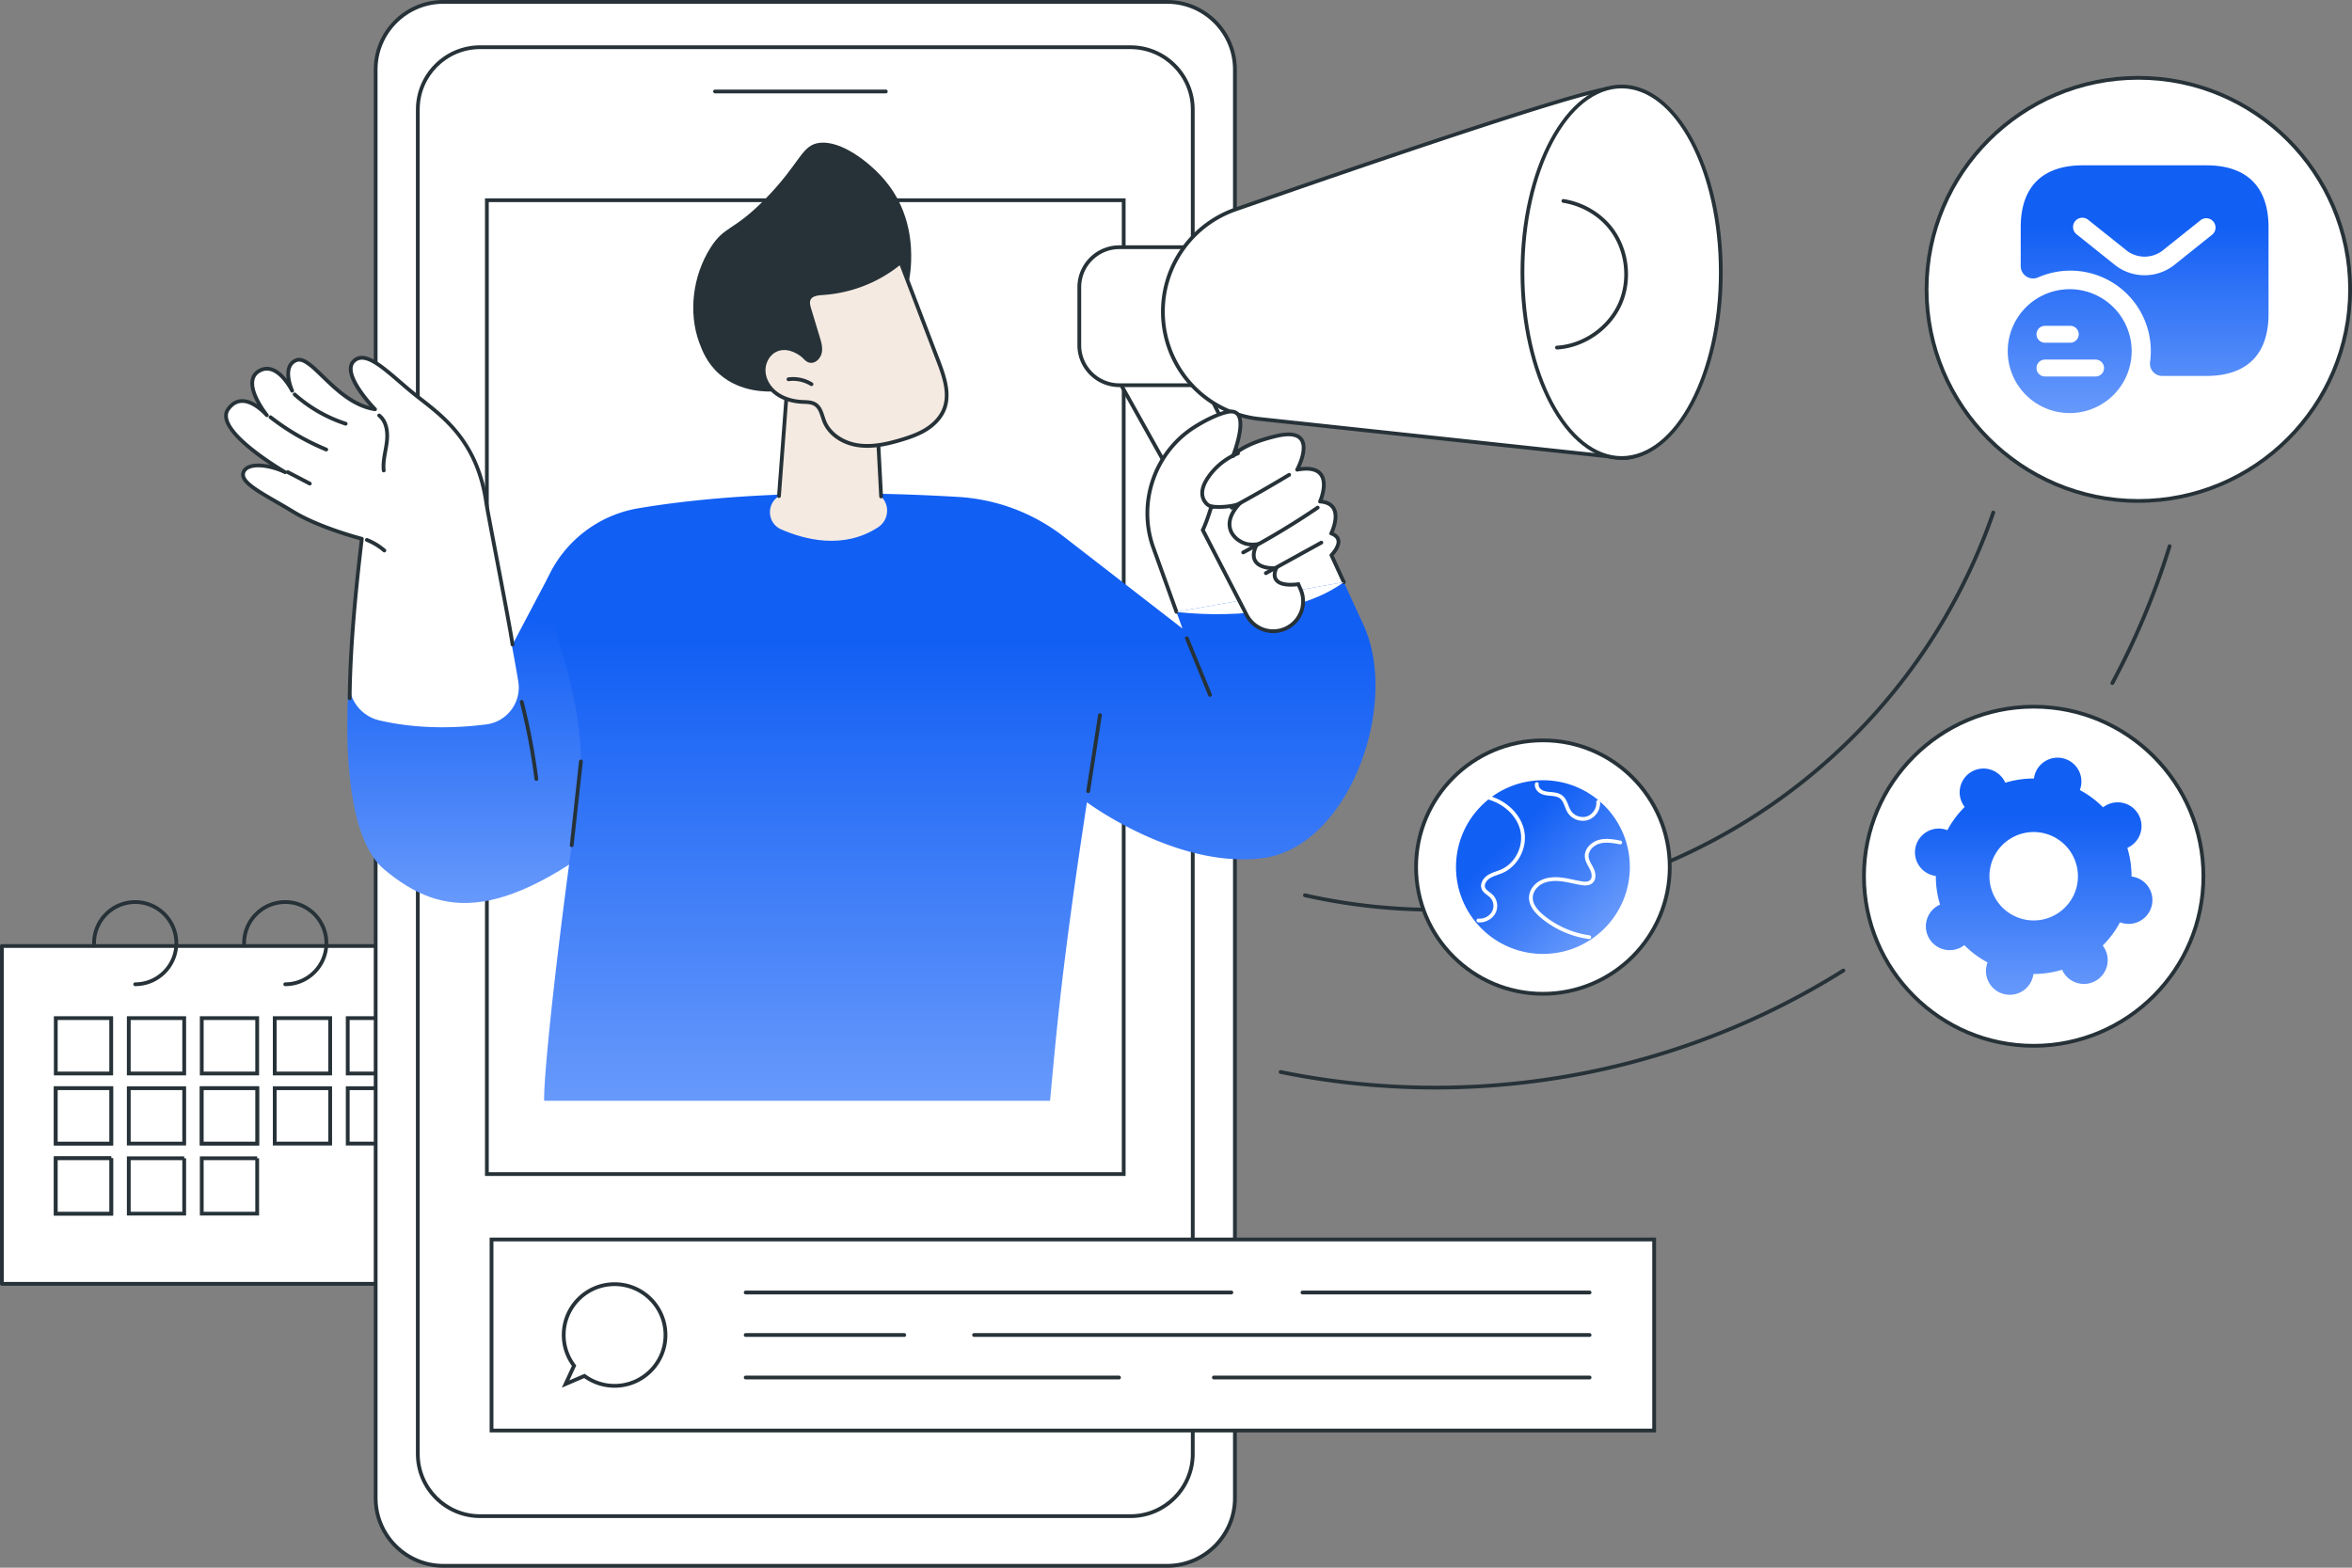 <svg width="435" height="290" fill="none" xmlns="http://www.w3.org/2000/svg"><rect width="100%" height="100%" fill="#808080" stroke="none"/><g clip-path="url(#a)"><path d="M105.166 174.999H.35v62.492h104.816v-62.492z" fill="#fff"/><path d="M105.166 237.841H.349a.347.347 0 0 1-.349-.348V175c0-.193.155-.349.349-.349h104.817c.193 0 .349.156.349.349v62.493a.348.348 0 0 1-.349.348zM.698 237.144h104.119v-61.795H.697v61.795z" fill="#263238"/><path d="M25.005 182.421a.348.348 0 1 1 0-.697c4.003 0 7.26-3.254 7.26-7.255 0-4.001-3.255-7.253-7.26-7.253-4.004 0-7.26 3.253-7.26 7.253a.348.348 0 1 1-.698 0c0-4.385 3.57-7.95 7.957-7.95 4.386 0 7.957 3.567 7.957 7.95s-3.57 7.95-7.957 7.95l.001.002zM52.758 182.421a.348.348 0 1 1 0-.697c4.003 0 7.26-3.254 7.26-7.255 0-4.001-3.256-7.253-7.26-7.253-4.005 0-7.26 3.253-7.26 7.253a.348.348 0 1 1-.697 0c0-4.385 3.57-7.95 7.957-7.95 4.386 0 7.956 3.567 7.956 7.95s-3.57 7.95-7.956 7.95v.002zM80.511 182.421a.348.348 0 1 1 0-.697c4.003 0 7.26-3.254 7.26-7.255 0-4.001-3.255-7.253-7.26-7.253-4.004 0-7.26 3.253-7.26 7.253a.348.348 0 1 1-.698 0c0-4.385 3.57-7.95 7.957-7.95 4.386 0 7.956 3.567 7.956 7.95s-3.57 7.95-7.956 7.95l.001.002z" fill="#263238"/><path d="M20.568 188.338v10.243H10.316v-10.243h10.252zM34.068 188.338v10.243H23.816v-10.243h10.252zM47.566 188.338v10.243H37.314v-10.243h10.252zM61.065 188.338v10.243H50.813v-10.243h10.252zM74.564 188.338v10.243H64.313v-10.243h10.251zM20.568 201.301v10.243H10.316v-10.243h10.252z" fill="#fff" stroke="#263238" stroke-width=".7"/><path d="M20.568 201.301v10.243H10.316v-10.243h10.252zM34.068 201.301v10.243H23.816v-10.243h10.252zM47.566 201.301v10.243H37.314v-10.243h10.252z" fill="#fff" stroke="#263238" stroke-width=".7"/><path d="M47.566 201.301v10.243H37.314v-10.243h10.252zM61.065 201.301v10.243H50.813v-10.243h10.252zM74.564 201.301v10.243H64.313v-10.243h10.251zM20.568 214.265v10.243H10.316v-10.243h10.252z" fill="#fff" stroke="#263238" stroke-width=".7"/><path d="M20.568 214.265v10.243H10.316v-10.243h10.252zM34.068 214.265v10.243H23.816v-10.243h10.252zM47.566 214.265v10.243H37.314v-10.243h10.252z" fill="#fff" stroke="#263238" stroke-width=".7"/><path d="M215.872 289.651H82.002c-6.912 0-12.524-5.606-12.524-12.514V12.861c0-6.906 5.61-12.514 12.524-12.514h133.87c6.912 0 12.524 5.607 12.524 12.514v264.276c0 6.906-5.611 12.514-12.524 12.514z" fill="#fff"/><path d="M215.872 290H82.002c-7.099 0-12.873-5.77-12.873-12.863V12.863C69.129 5.77 74.903 0 82.002 0h133.87c7.099 0 12.874 5.77 12.874 12.863v264.276c0 7.093-5.775 12.863-12.874 12.863V290zM82.001.697c-6.714 0-12.176 5.458-12.176 12.166v264.276c0 6.708 5.462 12.165 12.176 12.165h133.87c6.713 0 12.175-5.457 12.175-12.165V12.863c0-6.708-5.462-12.166-12.175-12.166H82.001z" fill="#263238"/><path d="M88.8 280.466h120.273c6.366 0 11.527-5.156 11.527-11.517V20.251c0-6.361-5.161-11.518-11.527-11.518H88.801c-6.366 0-11.527 5.157-11.527 11.518v248.698c0 6.361 5.16 11.517 11.527 11.517z" fill="#fff"/><path d="M209.073 280.815H88.8c-6.549 0-11.876-5.323-11.876-11.866V20.252c0-6.543 5.327-11.866 11.876-11.866h120.273c6.549 0 11.876 5.323 11.876 11.867V268.95c0 6.544-5.327 11.867-11.876 11.867v-.002zM88.8 9.082c-6.163 0-11.178 5.01-11.178 11.169v248.698c0 6.158 5.014 11.169 11.178 11.169h120.273c6.163 0 11.178-5.011 11.178-11.169V20.252c0-6.158-5.015-11.168-11.178-11.168H88.8v-.002z" fill="#263238"/><path d="M163.828 17.269h-31.583a.348.348 0 1 1 0-.698h31.583c.194 0 .349.156.349.349a.348.348 0 0 1-.349.349z" fill="#263238"/><path d="M207.826 37.036H90.046v180.148h117.78V37.036z" fill="#fff"/><path d="M208.176 217.533H89.699V36.687h118.477v180.846zm-117.78-.697h117.082V37.384H90.395v179.452z" fill="#263238"/><path d="M64.985 120.427s-3.906 32.075 6.1 40.431c10.81 9.028 22.221 10.099 46.44-10.041l7.822-53.133-24.021 9.167-11.779 22.322-24.562-8.744v-.002z" fill="url(#b)"/><path d="m238.751 103.533-12.034 2.325-21.144-37.833 13.6-4.144 19.578 39.652z" fill="#fff" stroke="#263238" stroke-width=".7"/><path d="M207.027 45.731h14.656v25.526h-14.656c-4.09 0-7.41-3.317-7.41-7.403v-10.72c0-4.086 3.32-7.403 7.41-7.403z" fill="#fff"/><path d="M221.682 71.607h-14.656c-4.277 0-7.758-3.478-7.758-7.752V53.136c0-4.274 3.481-7.752 7.758-7.752h14.656c.194 0 .349.155.349.348V71.26a.348.348 0 0 1-.349.348zM207.026 46.08c-3.893 0-7.061 3.164-7.061 7.055v10.718c0 3.89 3.168 7.056 7.061 7.056h14.307V46.078h-14.307v.002z" fill="#263238"/><path d="M309.798 26.28s-3.222-10.87-12.063-9.924c-6.453.69-47.536 14.817-69.249 22.393a19.994 19.994 0 0 0-13.41 18.875c0 10.215 7.706 18.789 17.872 19.88l67.293 7.225s7.603.36 10.924-10.305c3.321-10.665-1.367-48.143-1.367-48.143z" fill="#fff"/><path d="M300.292 85.078h-.067l-67.313-7.227a20.312 20.312 0 0 1-18.183-20.225 20.361 20.361 0 0 1 13.642-19.203c23.141-8.076 62.92-21.727 69.328-22.411 9.03-.964 12.4 10.061 12.434 10.172.004.019.009.036.011.055.192 1.534 4.659 37.675 1.354 48.29-3.196 10.265-10.434 10.55-11.206 10.55v-.001zm-1.499-68.43c-.332 0-.671.017-1.021.055-6.338.678-46.059 14.31-69.171 22.376a19.663 19.663 0 0 0-13.175 18.545 19.617 19.617 0 0 0 17.56 19.533l67.293 7.225c.281.013 7.359.2 10.553-10.063 3.221-10.343-1.223-46.718-1.377-47.965-.176-.558-3.173-9.707-10.662-9.707z" fill="#263238"/><path d="M299.919 84.729c10.132 0 18.345-15.385 18.345-34.364 0-18.98-8.213-34.364-18.345-34.364-10.131 0-18.345 15.385-18.345 34.364s8.214 34.364 18.345 34.364z" fill="#fff"/><path d="M299.918 85.078c-10.307 0-18.693-15.573-18.693-34.713s8.385-34.713 18.693-34.713c10.309 0 18.694 15.573 18.694 34.713s-8.385 34.712-18.694 34.712zm0-68.73c-9.923 0-17.996 15.259-17.996 34.015 0 18.757 8.073 34.016 17.996 34.016 9.924 0 17.996-15.26 17.996-34.016s-8.072-34.016-17.996-34.016z" fill="#263238"/><path d="M287.971 64.645a.348.348 0 0 1-.02-.696c4.816-.301 9.374-3.461 11.341-7.863 1.968-4.403 1.281-9.903-1.71-13.687-2.025-2.563-5.113-4.343-8.472-4.881a.349.349 0 1 1 .111-.688c3.53.567 6.777 2.44 8.91 5.138 3.146 3.982 3.87 9.77 1.798 14.404-2.071 4.634-6.867 7.959-11.936 8.276h-.022v-.003z" fill="#263238"/><path d="M100.636 203.631h93.57c1.215-13.052 2.189-24.956 6.82-55.221 0 0 16.689 12.434 32.612 10.312 15.923-2.122 25.45-28.69 18.389-43.438l-5.787-12.592s-21.532-10.878-32.926-1.36l5.381 14.939-21.981-17.028a35.233 35.233 0 0 0-19.443-7.315c-13.737-.83-37.897-1.481-59.168 2.089a22.536 22.536 0 0 0-16.776 12.836c-2.22 4.849 8.382 21.991 5.67 40.602-3.51 24.087-6.466 50.634-6.361 56.177v-.001z" fill="url(#c)"/><path d="M223.793 128.896a.35.35 0 0 1-.324-.217l-4.287-10.489a.35.35 0 0 1 .646-.265l4.287 10.489a.35.35 0 0 1-.322.48v.002z" fill="#263238"/><path d="m248.539 107.69-2.298-5s2.971-2.935-.038-4.011c0 0 2.799-5.575-2.063-5.906 0 0 3.235-7.272-4.238-5.89 0 0 4.49-8.204-3.882-6.22-6.624 1.568-8.006 3.724-8.006 3.724s3.695-9.141-.936-8.197c-1.455.297-3.681 1.259-6.03 2.72-7.549 4.695-10.747 14.06-7.735 22.42l4.27 11.854 30.955-5.494h.001z" fill="#fff"/><path d="M217.584 113.532a.349.349 0 0 1-.328-.229l-4.27-11.854c-3.057-8.49.256-18.091 7.878-22.834 2.263-1.407 4.56-2.442 6.144-2.764.971-.198 1.702-.008 2.178.563 1.173 1.41.29 4.816-.356 6.754 1.114-.802 3.239-1.925 7.11-2.842 2.495-.59 4.171-.351 4.983.71 1.15 1.507.145 4.192-.409 5.401 1.921-.242 3.272.114 4.024 1.065 1.18 1.494.463 3.971.096 4.976 1.106.165 1.886.636 2.326 1.404.875 1.53.076 3.765-.288 4.615.663.312 1.061.757 1.188 1.328.259 1.169-.778 2.465-1.2 2.936l2.2 4.786a.35.35 0 0 1-.172.463.351.351 0 0 1-.463-.172l-2.298-4.999a.352.352 0 0 1 .071-.393c.395-.392 1.375-1.596 1.18-2.47-.092-.414-.46-.74-1.091-.966a.351.351 0 0 1-.195-.483c.014-.027 1.353-2.74.46-4.298-.376-.658-1.128-1.028-2.235-1.103a.349.349 0 0 1-.295-.49c.015-.031 1.382-3.163.167-4.7-.663-.838-2.017-1.076-4.02-.705a.349.349 0 0 1-.37-.51c.555-1.018 1.776-3.943.771-5.26-.63-.822-2.064-.976-4.266-.455-6.346 1.504-7.781 3.556-7.795 3.577a.35.35 0 0 1-.616-.322c.647-1.602 2.081-6.052.958-7.399-.303-.362-.794-.469-1.502-.325-1.507.308-3.719 1.308-5.914 2.674-7.345 4.57-10.537 13.825-7.59 22.007l4.269 11.853a.347.347 0 0 1-.328.466l-.002-.005z" fill="#263238"/><path d="M217.584 113.184s19.702 2.717 30.955-5.495l-30.955 5.495z" fill="#fff"/><path d="M229.164 93.266c-1.392 1.524-1.878 2.903-1.743 4.087.168 1.47 1.273 2.494 2.429 3.02.821.374 1.684.402 2.325.345a7.09 7.09 0 0 0 .3-.036c-.544 1.038-.698 1.874-.533 2.547.206.839.874 1.305 1.575 1.557.7.252 1.497.319 2.103.326.154.002.297-.001.426-.005-.354.785-.398 1.431-.142 1.943.311.62.991.893 1.627 1.014.654.125 1.373.112 1.916.072.273-.021.506-.049.673-.072l.43.967a5.528 5.528 0 0 1-9.966 4.77l-8.129-15.743c.408-.856.815-1.978 1.121-2.897.164-.492.301-.93.398-1.246l.065-.22c.081.01.177.023.287.033a13.613 13.613 0 0 0 4.838-.462z" fill="#fff" stroke="#263238" stroke-width=".7"/><path d="M227.798 94.267a.348.348 0 0 1-.167-.654 281.921 281.921 0 0 0 10.628-6.082.349.349 0 0 1 .36.597 281.912 281.912 0 0 1-10.655 6.097.345.345 0 0 1-.166.042zM229.924 102.537a.349.349 0 0 1-.163-.656c4.723-2.49 9.355-5.28 13.771-8.284a.35.35 0 0 1 .393.576 144.43 144.43 0 0 1-13.838 8.326.353.353 0 0 1-.162.04l-.001-.002zM234.129 106.374a.347.347 0 0 1-.168-.654l10.28-5.662a.35.35 0 0 1 .336.611l-10.28 5.662a.353.353 0 0 1-.168.043zM224.408 94.109h-.019c-1.358-.072-2.29-1.416-2.378-2.622-.074-1.028.294-2.121 1.122-3.343a12.654 12.654 0 0 1 5.701-4.596.348.348 0 1 1 .26.646 11.95 11.95 0 0 0-5.384 4.341c-.738 1.087-1.066 2.038-1.004 2.903.065.915.771 1.924 1.718 1.973a.348.348 0 0 1-.019.698h.003z" fill="#263238"/><path d="M76.711 72.97c-4.617-3.698-8.926-8.533-11.306-6.13-2.38 2.405 3.968 8.875 3.968 8.875-7.267-1.098-11.705-10.167-14.556-9.076-2.852 1.092-.782 5.642-.782 5.642s-2.823-5.706-6.196-3.602c-3.374 2.105 1.513 8.134 1.513 8.134s-4.335-5.068-7.156-1.117c-2.822 3.952 10.547 11.668 10.547 11.668-2.678-1.348-7.047-1.978-7.726.052-.678 2.03 4.22 4.2 9.166 7.23 4.945 3.03 12.738 5.028 12.738 5.028-.921 10.011-1.944 18.766-2.354 26.121a7.257 7.257 0 0 0 5.596 7.465c.67.156 1.345.297 2.02.422 5.816 1.074 11.805 1.069 17.662.334l.07-.009c3.879-.49 6.578-4.098 5.94-7.952-1.508-9.12-4.602-23.825-5.893-32.924-1.713-12.07-8.63-16.46-13.248-20.159l-.003-.002z" fill="#fff"/><path d="M64.67 129.52h-.005a.346.346 0 0 1-.344-.353c.097-8.183.782-17.211 2.217-29.238-1.477-.4-8.15-2.3-12.539-4.99a128.821 128.821 0 0 0-3.099-1.825c-3.97-2.29-6.84-3.945-6.215-5.812.187-.559.603-.974 1.235-1.234 1.046-.431 2.543-.376 4.014-.054-3.067-2.038-7.782-5.58-8.407-8.456-.17-.778-.04-1.474.384-2.068.749-1.047 1.67-1.604 2.74-1.65 1.058-.046 2.094.419 2.944.98-.763-1.346-1.486-3.074-1.245-4.51.14-.828.578-1.477 1.304-1.93.821-.514 1.684-.647 2.563-.398 1.134.322 2.104 1.236 2.82 2.125-.12-.785-.126-1.645.174-2.374.278-.675.776-1.154 1.48-1.423 1.476-.567 3.14 1.04 5.241 3.073 2.257 2.182 5.015 4.849 8.435 5.763-1.705-1.905-5.313-6.43-3.212-8.554 2.13-2.152 5.337.612 9.051 3.813.885.762 1.8 1.551 2.723 2.291.395.317.808.639 1.233.97 4.455 3.478 10.557 8.24 12.142 19.411.108.764.878 4.797 1.77 9.466 1.28 6.701 2.872 15.04 3.06 16.647a.348.348 0 0 1-.692.081c-.186-1.582-1.777-9.908-3.053-16.599-.893-4.678-1.666-8.717-1.777-9.498-1.544-10.894-7.276-15.367-11.88-18.961-.427-.333-.842-.658-1.24-.976-.933-.747-1.853-1.54-2.743-2.308-3.447-2.973-6.424-5.54-8.1-3.85-1.753 1.771 2.27 6.654 3.969 8.386a.35.35 0 0 1-.301.588c-4.135-.625-7.316-3.702-9.871-6.174-1.846-1.786-3.442-3.33-4.508-2.922-.525.2-.88.54-1.085 1.038-.65 1.583.484 4.109.497 4.134a.348.348 0 0 1-.63.3c-.016-.032-1.6-3.186-3.697-3.78-.69-.193-1.345-.092-2.001.319-.557.346-.879.822-.985 1.453-.41 2.437 2.555 6.128 2.585 6.166a.348.348 0 0 1-.536.445c-.022-.025-2.17-2.502-4.288-2.502-.04 0-.08 0-.12.003-.843.038-1.584.494-2.2 1.358-.31.433-.399.929-.272 1.515.852 3.919 10.609 9.59 10.707 9.648a.349.349 0 0 1-.331.613c-1.93-.972-4.85-1.597-6.4-.959-.442.182-.717.447-.839.812-.444 1.326 2.496 3.022 5.903 4.987 1.01.583 2.055 1.185 3.115 1.835 4.844 2.968 12.566 4.968 12.643 4.987.17.043.281.206.26.379-1.456 12.149-2.15 21.236-2.247 29.462a.349.349 0 0 1-.349.344l.002.006z" fill="#263238"/><path d="M57.297 89.811a.342.342 0 0 1-.16-.04l-4.07-2.12a.348.348 0 1 1 .323-.618l4.07 2.12a.349.349 0 0 1-.162.658zM60.338 83.508a.334.334 0 0 1-.133-.026 44.678 44.678 0 0 1-10.385-6.025.348.348 0 0 1-.06-.49.35.35 0 0 1 .49-.06 43.89 43.89 0 0 0 10.221 5.93.348.348 0 0 1-.132.67v.002zM63.932 78.733a.322.322 0 0 1-.108-.018 26.911 26.911 0 0 1-9.568-5.497.35.35 0 0 1 .467-.52 26.225 26.225 0 0 0 9.319 5.353c.184.06.284.257.223.44a.348.348 0 0 1-.331.24l-.002.002zM70.97 87.38a.347.347 0 0 1-.346-.31c-.142-1.26.087-2.51.308-3.722.097-.532.198-1.084.263-1.62.148-1.205.178-3.4-1.262-4.58a.35.35 0 1 1 .442-.54c1.7 1.392 1.678 3.856 1.513 5.202-.068.558-.17 1.118-.27 1.662-.221 1.214-.43 2.36-.3 3.518a.347.347 0 0 1-.307.385l-.04.002-.001.003zM71.086 102.186a.342.342 0 0 1-.227-.084 11.16 11.16 0 0 0-3.13-1.897.348.348 0 1 1 .26-.648 11.717 11.717 0 0 1 3.325 2.016.348.348 0 0 1-.228.612v.001zM201.256 146.711c-.018 0-.037 0-.054-.005a.35.35 0 0 1-.292-.397l2.189-14.092a.35.35 0 0 1 .69.107l-2.189 14.091a.349.349 0 0 1-.344.294v.002zM105.738 156.704l-.038-.001a.35.35 0 0 1-.309-.385l1.703-15.523a.35.35 0 0 1 .695.076l-1.704 15.523a.347.347 0 0 1-.345.31h-.002zM99.195 144.453a.348.348 0 0 1-.345-.306 115.95 115.95 0 0 0-2.704-14.245.35.35 0 0 1 .677-.172 116.714 116.714 0 0 1 2.721 14.332.35.35 0 0 1-.302.39l-.043.003-.004-.002z" fill="#263238"/><path d="m145.854 68.114-1.782 23.653c-2.395 1.461-2.179 5.03.391 6.155 4.275 1.871 11.522 3.816 17.947-.391 1.965-1.287 2.241-4.057.554-5.69l-.957-18.28-16.153-5.447z" fill="#F4EAE2"/><path d="M162.961 92.19a.35.35 0 0 1-.349-.331l-.944-18.044-15.503-5.227-1.749 23.204a.349.349 0 0 1-.696-.052l1.782-23.653a.35.35 0 0 1 .46-.304l16.153 5.446a.35.35 0 0 1 .237.312l.956 18.281a.349.349 0 0 1-.33.366h-.019l.002.002z" fill="#263238"/><path d="M129.341 63.426c-2.1-5.676-1.171-12.462 2.025-17.541 2.664-4.233 4.176-2.944 10.263-9.175 6.488-6.64 6.593-9.97 10.056-10.298 3.989-.379 8.875 3.553 11.231 6.095.337.364.585.656.739.838 5 5.905 4.918 12.718 4.857 14.907-.133 4.796-1.727 8.293-2.307 9.467-3.343 6.774-9.161 9.783-12.728 11.608-3.092 1.584-6.367 2.84-9.785 3.064-1.767.115-6.699.23-10.57-3.122-2.343-2.027-3.261-4.436-3.781-5.845v.002z" fill="#263238"/><path d="M143.625 64.68c-1.534.631-2.471 2.356-2.387 4.012.082 1.656 1.073 3.19 2.423 4.155 1.35.965 3.021 1.407 4.68 1.493.86.044 1.784.015 2.5.497.996.67 1.18 2.022 1.628 3.135.995 2.467 3.597 4.01 6.23 4.394 2.634.383 5.31-.212 7.862-.968 1.637-.485 3.269-1.045 4.718-1.945 1.45-.9 2.715-2.172 3.342-3.759 1.121-2.844.025-6.032-1.066-8.888L166.558 48.5a25.163 25.163 0 0 1-14.345 5.72c-.985.064-2.172.19-2.601 1.078-.289.595-.102 1.298.09 1.929.534 1.767 1.069 3.535 1.605 5.302.271.896.544 1.843.32 2.751-.155.637-.709 1.362-1.397 1.476-.869.145-1.239-.617-1.876-1.097-1.324-.998-3.107-1.65-4.726-.98h-.003z" fill="#F4EAE2"/><path d="M160.391 82.834c-.582 0-1.164-.038-1.746-.122-3.045-.444-5.537-2.211-6.504-4.61-.116-.289-.214-.591-.309-.883-.278-.852-.541-1.656-1.19-2.092-.541-.364-1.243-.393-1.986-.423l-.336-.014c-1.897-.098-3.578-.637-4.864-1.558-1.524-1.09-2.485-2.743-2.568-4.421-.093-1.862 1.003-3.69 2.603-4.352 1.522-.627 3.37-.255 5.069 1.026.198.149.364.315.526.475.405.403.655.626 1.082.555.526-.088.99-.7 1.115-1.216.206-.841-.072-1.759-.316-2.567l-1.605-5.302c-.219-.725-.406-1.49-.07-2.181.544-1.12 2.015-1.215 2.893-1.274a24.782 24.782 0 0 0 14.144-5.64.35.35 0 0 1 .549.143l6.997 18.306c1.162 3.043 2.203 6.255 1.064 9.14-.763 1.932-2.314 3.203-3.481 3.93-1.515.939-3.204 1.508-4.802 1.981-1.9.563-4.068 1.102-6.267 1.102l.002-.003zm-15.365-18.08c-.414 0-.842.071-1.269.249-1.338.551-2.252 2.096-2.172 3.673.073 1.468.924 2.922 2.277 3.889 1.178.843 2.731 1.337 4.495 1.428.109.006.219.01.328.014.807.033 1.643.066 2.347.54.849.57 1.161 1.528 1.463 2.455.096.295.187.572.293.838.861 2.138 3.199 3.778 5.957 4.18 2.644.386 5.383-.267 7.712-.956 1.553-.46 3.188-1.01 4.633-1.905 1.078-.67 2.509-1.837 3.2-3.591 1.049-2.656.092-5.602-1.067-8.637l-6.824-17.854a25.509 25.509 0 0 1-14.168 5.492c-.983.063-1.971.184-2.311.881-.225.466-.076 1.059.11 1.675l1.605 5.303c.257.85.577 1.907.327 2.934-.181.737-.831 1.596-1.678 1.737-.803.133-1.274-.334-1.689-.748a4.457 4.457 0 0 0-.456-.413c-.542-.41-1.754-1.186-3.113-1.186v.002z" fill="#263238"/><path d="M150.083 71.42a.351.351 0 0 1-.184-.053 6.18 6.18 0 0 0-4.024-.864.345.345 0 0 1-.391-.3.346.346 0 0 1 .299-.39 6.794 6.794 0 0 1 4.485.963.346.346 0 0 1 .111.48.347.347 0 0 1-.296.165v-.002z" fill="#263238"/><path d="M305.934 229.288v35.338H90.908v-35.338h215.026z" fill="#fff" stroke="#263238" stroke-width=".7"/><path d="M113.668 237.554h.002c5.197 0 9.41 4.209 9.41 9.402s-4.212 9.402-9.41 9.402a9.37 9.37 0 0 1-5.421-1.718l-.16-.114-.18.078-3.301 1.42 1.478-3.197.087-.186-.121-.166a9.352 9.352 0 0 1-1.794-5.519c0-5.193 4.213-9.402 9.41-9.402z" fill="#fff" stroke="#263238" stroke-width=".7"/><path d="M293.99 239.442h-53.098a.347.347 0 0 1-.349-.349c0-.193.155-.348.349-.348h53.098c.194 0 .349.155.349.348a.347.347 0 0 1-.349.349zM227.74 239.442h-89.825a.348.348 0 1 1 0-.697h89.825a.348.348 0 1 1 0 .697zM293.991 247.305H180.157a.347.347 0 0 1-.348-.348c0-.194.155-.349.348-.349h113.834c.193 0 .348.155.348.349a.347.347 0 0 1-.348.348zM167.238 247.305h-29.323a.348.348 0 1 1 0-.697h29.323c.194 0 .349.155.349.349a.347.347 0 0 1-.349.348zM293.99 255.168h-69.483a.348.348 0 1 1 0-.697h69.483c.194 0 .349.155.349.349a.347.347 0 0 1-.349.348zM206.959 255.168h-69.044a.348.348 0 1 1 0-.697h69.044a.348.348 0 1 1 0 .697zM265.475 168.636c-8.169 0-16.313-.904-24.207-2.683a.348.348 0 1 1 .154-.68 109.432 109.432 0 0 0 24.053 2.667c46.42 0 87.76-29.447 102.867-73.273a.35.35 0 0 1 .659.226c-15.205 44.109-56.81 73.744-103.528 73.744l.002-.001zM265.475 201.536c-9.66 0-19.315-.973-28.696-2.891a.347.347 0 1 1 .139-.681 142.905 142.905 0 0 0 28.557 2.876c26.724 0 52.751-7.47 75.269-21.604a.348.348 0 1 1 .371.59c-22.63 14.203-48.786 21.711-75.64 21.711v-.001zM390.675 126.706a.35.35 0 0 1-.308-.513 140.962 140.962 0 0 0 10.568-25.265.349.349 0 0 1 .667.205 141.881 141.881 0 0 1-10.619 25.39.35.35 0 0 1-.308.183z" fill="#263238"/><path d="M301.949 176.973c9.162-9.155 9.162-23.997 0-33.151-9.161-9.154-24.015-9.154-33.177 0-9.161 9.154-9.161 23.996 0 33.151 9.162 9.154 24.016 9.154 33.177 0z" fill="#fff"/><path d="M285.359 184.186c-13.128 0-23.808-10.671-23.808-23.789 0-13.118 10.68-23.79 23.808-23.79 13.129 0 23.809 10.673 23.809 23.79 0 13.116-10.68 23.789-23.809 23.789zm0-46.883c-12.743 0-23.11 10.359-23.11 23.092 0 12.733 10.367 23.093 23.11 23.093 12.744 0 23.111-10.36 23.111-23.093s-10.367-23.092-23.111-23.092z" fill="#263238"/><path d="M296.731 171.758c6.279-6.274 6.279-16.447 0-22.721-6.279-6.274-16.46-6.274-22.739 0s-6.279 16.447 0 22.721c6.279 6.274 16.46 6.274 22.739 0z" fill="url(#d)"/><path d="M273.682 170.634c-.087 0-.176-.003-.263-.011a.349.349 0 1 1 .063-.694c.982.089 2.027-.469 2.477-1.325.446-.843.287-1.931-.376-2.586-.15-.149-.328-.283-.515-.426-.423-.322-.861-.655-1.056-1.196-.341-.95.328-1.986 1.169-2.519.498-.315 1.046-.51 1.578-.698.303-.108.588-.21.866-.332 2.605-1.145 4.18-4.259 3.586-7.09-.549-2.611-2.804-4.885-5.746-5.796a.348.348 0 0 1-.23-.436.348.348 0 0 1 .436-.23c3.18.984 5.622 3.464 6.221 6.318.66 3.141-1.091 6.599-3.987 7.871-.301.134-.613.244-.915.351-.517.183-1.005.356-1.437.63-.59.374-1.1 1.097-.885 1.696.126.347.463.604.822.876.198.151.403.306.585.487.877.865 1.088 2.298.503 3.407-.538 1.019-1.724 1.707-2.896 1.707v-.004zM293.919 173.713c-.016 0-.032 0-.049-.003a17.634 17.634 0 0 1-8.842-3.895c-1.523-1.261-2.276-2.55-2.24-3.83.037-1.284.915-2.526 2.235-3.165 1.025-.496 2.308-.656 3.811-.478.741.088 1.473.244 2.184.394.481.102.977.208 1.465.29.53.089 1.187.148 1.574-.192.466-.407.368-1.239.065-1.882a9.793 9.793 0 0 0-.327-.618c-.3-.541-.609-1.098-.672-1.753-.153-1.567 1.194-2.818 2.536-3.198 1.371-.388 2.805-.117 4.071.124a.348.348 0 1 1-.13.684c-1.19-.225-2.536-.48-3.751-.138-1.087.308-2.143 1.313-2.032 2.46.049.51.311.982.589 1.482.119.212.239.432.347.659.385.814.553 2.012-.235 2.703-.607.533-1.467.471-2.149.355-.503-.084-1.007-.191-1.495-.294-.695-.148-1.412-.3-2.121-.385-1.368-.164-2.522-.024-3.426.413-1.072.518-1.812 1.547-1.841 2.558-.03 1.055.638 2.157 1.987 3.274a17.201 17.201 0 0 0 8.493 3.741.348.348 0 0 1-.047.694zM292.741 151.837c-1.085 0-2.167-.541-2.768-1.46-.244-.374-.408-.789-.565-1.191-.228-.584-.445-1.137-.88-1.477-.415-.327-1.007-.423-1.584-.48l-.197-.02c-.587-.053-1.193-.109-1.752-.385-.635-.31-1.25-1.026-1.104-1.862a.35.35 0 0 1 .688.121c-.079.455.314.914.723 1.117.444.219.961.266 1.509.317l.199.019c.682.067 1.391.189 1.948.624.585.458.847 1.126 1.099 1.77.151.386.293.75.5 1.064.612.936 1.922 1.38 2.978 1.012 1.058-.369 1.805-1.53 1.7-2.644a.349.349 0 0 1 .695-.064c.135 1.442-.796 2.891-2.165 3.369a3.1 3.1 0 0 1-1.024.171v-.001zM423.18 81.204c15.295-15.283 15.296-40.062 0-55.346-15.296-15.283-40.095-15.283-55.391 0-15.296 15.284-15.296 40.063 0 55.346 15.296 15.284 40.095 15.284 55.391 0z" fill="#fff"/><path d="M395.485 93.016c-21.79 0-39.516-17.713-39.516-39.485s17.726-39.484 39.516-39.484c21.789 0 39.516 17.712 39.516 39.484 0 21.772-17.727 39.485-39.516 39.485zm0-78.272c-21.404 0-38.82 17.4-38.82 38.787s17.414 38.789 38.82 38.789 38.818-17.4 38.818-38.789c0-21.388-17.414-38.787-38.818-38.787z" fill="#263238"/><path d="M382.907 53.5a11.458 11.458 0 1 0-.023 22.915 11.458 11.458 0 0 0 .023-22.915zm-4.695 6.774h4.684a1.562 1.562 0 0 1 0 3.124h-4.684a1.562 1.562 0 1 1 0-3.124zm9.368 9.369h-9.368a1.562 1.562 0 1 1 0-3.124h9.368a1.562 1.562 0 0 1 0 3.124zm20.524-39.06h-22.916c-6.876 0-11.459 3.438-11.459 11.459v7.189a2.291 2.291 0 0 0 3.259 2.065 14.875 14.875 0 0 1 20.659 15.709 2.262 2.262 0 0 0 2.276 2.537h8.181c6.875 0 11.458-3.438 11.458-11.459V42.043c0-8.021-4.583-11.459-11.458-11.459zm1.073 12.8-7.164 5.729a8.878 8.878 0 0 1-10.737 0l-7.161-5.73a1.718 1.718 0 1 1 2.145-2.68l7.164 5.728a5.476 5.476 0 0 0 6.442 0l7.166-5.729a1.717 1.717 0 0 1 2.721 1.54 1.72 1.72 0 0 1-.576 1.142z" fill="url(#e)"/><path d="M398.327 184.272c12.259-12.249 12.259-32.109 0-44.358-12.259-12.249-32.135-12.249-44.394 0s-12.259 32.109 0 44.358c12.259 12.249 32.135 12.249 44.394 0z" fill="#fff"/><path d="M376.129 193.807c-17.501 0-31.74-14.227-31.74-31.714 0-17.488 14.239-31.715 31.74-31.715 17.501 0 31.74 14.227 31.74 31.715 0 17.487-14.239 31.714-31.74 31.714zm0-62.732c-17.118 0-31.043 13.914-31.043 31.018 0 17.103 13.925 31.017 31.043 31.017 17.117 0 31.042-13.914 31.042-31.017 0-17.104-13.925-31.018-31.042-31.018z" fill="#263238"/><path d="M397.952 167.584a4.4 4.4 0 0 0-3.723-5.441 17.96 17.96 0 0 0-.781-5.3c.162-.072.322-.151.478-.244a4.401 4.401 0 0 0 1.521-6.038 4.41 4.41 0 0 0-6.486-1.217 18.02 18.02 0 0 0-4.304-3.198 4.32 4.32 0 0 0 .165-.509 4.4 4.4 0 0 0-3.197-5.343 4.407 4.407 0 0 0-5.35 3.193 4.481 4.481 0 0 0-.096.526 18.001 18.001 0 0 0-5.307.78 4.206 4.206 0 0 0-.244-.477 4.41 4.41 0 0 0-6.044-1.522 4.4 4.4 0 0 0-1.217 6.479 18 18 0 0 0-3.2 4.299 4.293 4.293 0 0 0-.511-.165 4.409 4.409 0 0 0-5.35 3.193 4.402 4.402 0 0 0 3.724 5.44 17.962 17.962 0 0 0 .781 5.301 4.483 4.483 0 0 0-.478.244 4.4 4.4 0 0 0-1.521 6.038 4.41 4.41 0 0 0 6.485 1.217 18.026 18.026 0 0 0 4.305 3.198 4.32 4.32 0 0 0-.165.509 4.4 4.4 0 0 0 3.197 5.343 4.405 4.405 0 0 0 5.446-3.719c1.823.006 3.61-.263 5.307-.78.071.162.151.322.244.477a4.41 4.41 0 0 0 6.044 1.522 4.4 4.4 0 0 0 1.217-6.479 18 18 0 0 0 3.2-4.299 4.407 4.407 0 0 0 5.86-3.028zm-13.886-3.494c-1.104 4.378-5.551 7.032-9.935 5.929a8.176 8.176 0 0 1-5.939-9.925c1.103-4.378 5.551-7.032 9.934-5.929a8.177 8.177 0 0 1 5.94 9.925z" fill="url(#f)"/></g><defs><linearGradient id="b" x1="94.791" y1="97.684" x2="94.791" y2="167.04" gradientUnits="userSpaceOnUse"><stop offset=".245" stop-color="#125FF4"/><stop offset="1" stop-color="#6799FB"/></linearGradient><linearGradient id="c" x1="177.512" y1="91.276" x2="177.512" y2="203.632" gradientUnits="userSpaceOnUse"><stop offset=".245" stop-color="#125FF4"/><stop offset="1" stop-color="#6799FB"/></linearGradient><linearGradient id="d" x1="273.992" y1="149.037" x2="296.713" y2="171.776" gradientUnits="userSpaceOnUse"><stop offset=".245" stop-color="#125FF4"/><stop offset="1" stop-color="#6799FB"/></linearGradient><linearGradient id="e" x1="395.5" y1="30.584" x2="395.5" y2="76.417" gradientUnits="userSpaceOnUse"><stop offset=".245" stop-color="#125FF4"/><stop offset="1" stop-color="#6799FB"/></linearGradient><linearGradient id="f" x1="376.129" y1="140.159" x2="376.129" y2="184.025" gradientUnits="userSpaceOnUse"><stop offset=".245" stop-color="#125FF4"/><stop offset="1" stop-color="#6799FB"/></linearGradient><clipPath id="a"><path fill="#fff" d="M0 0h435v290H0z"/></clipPath></defs></svg>